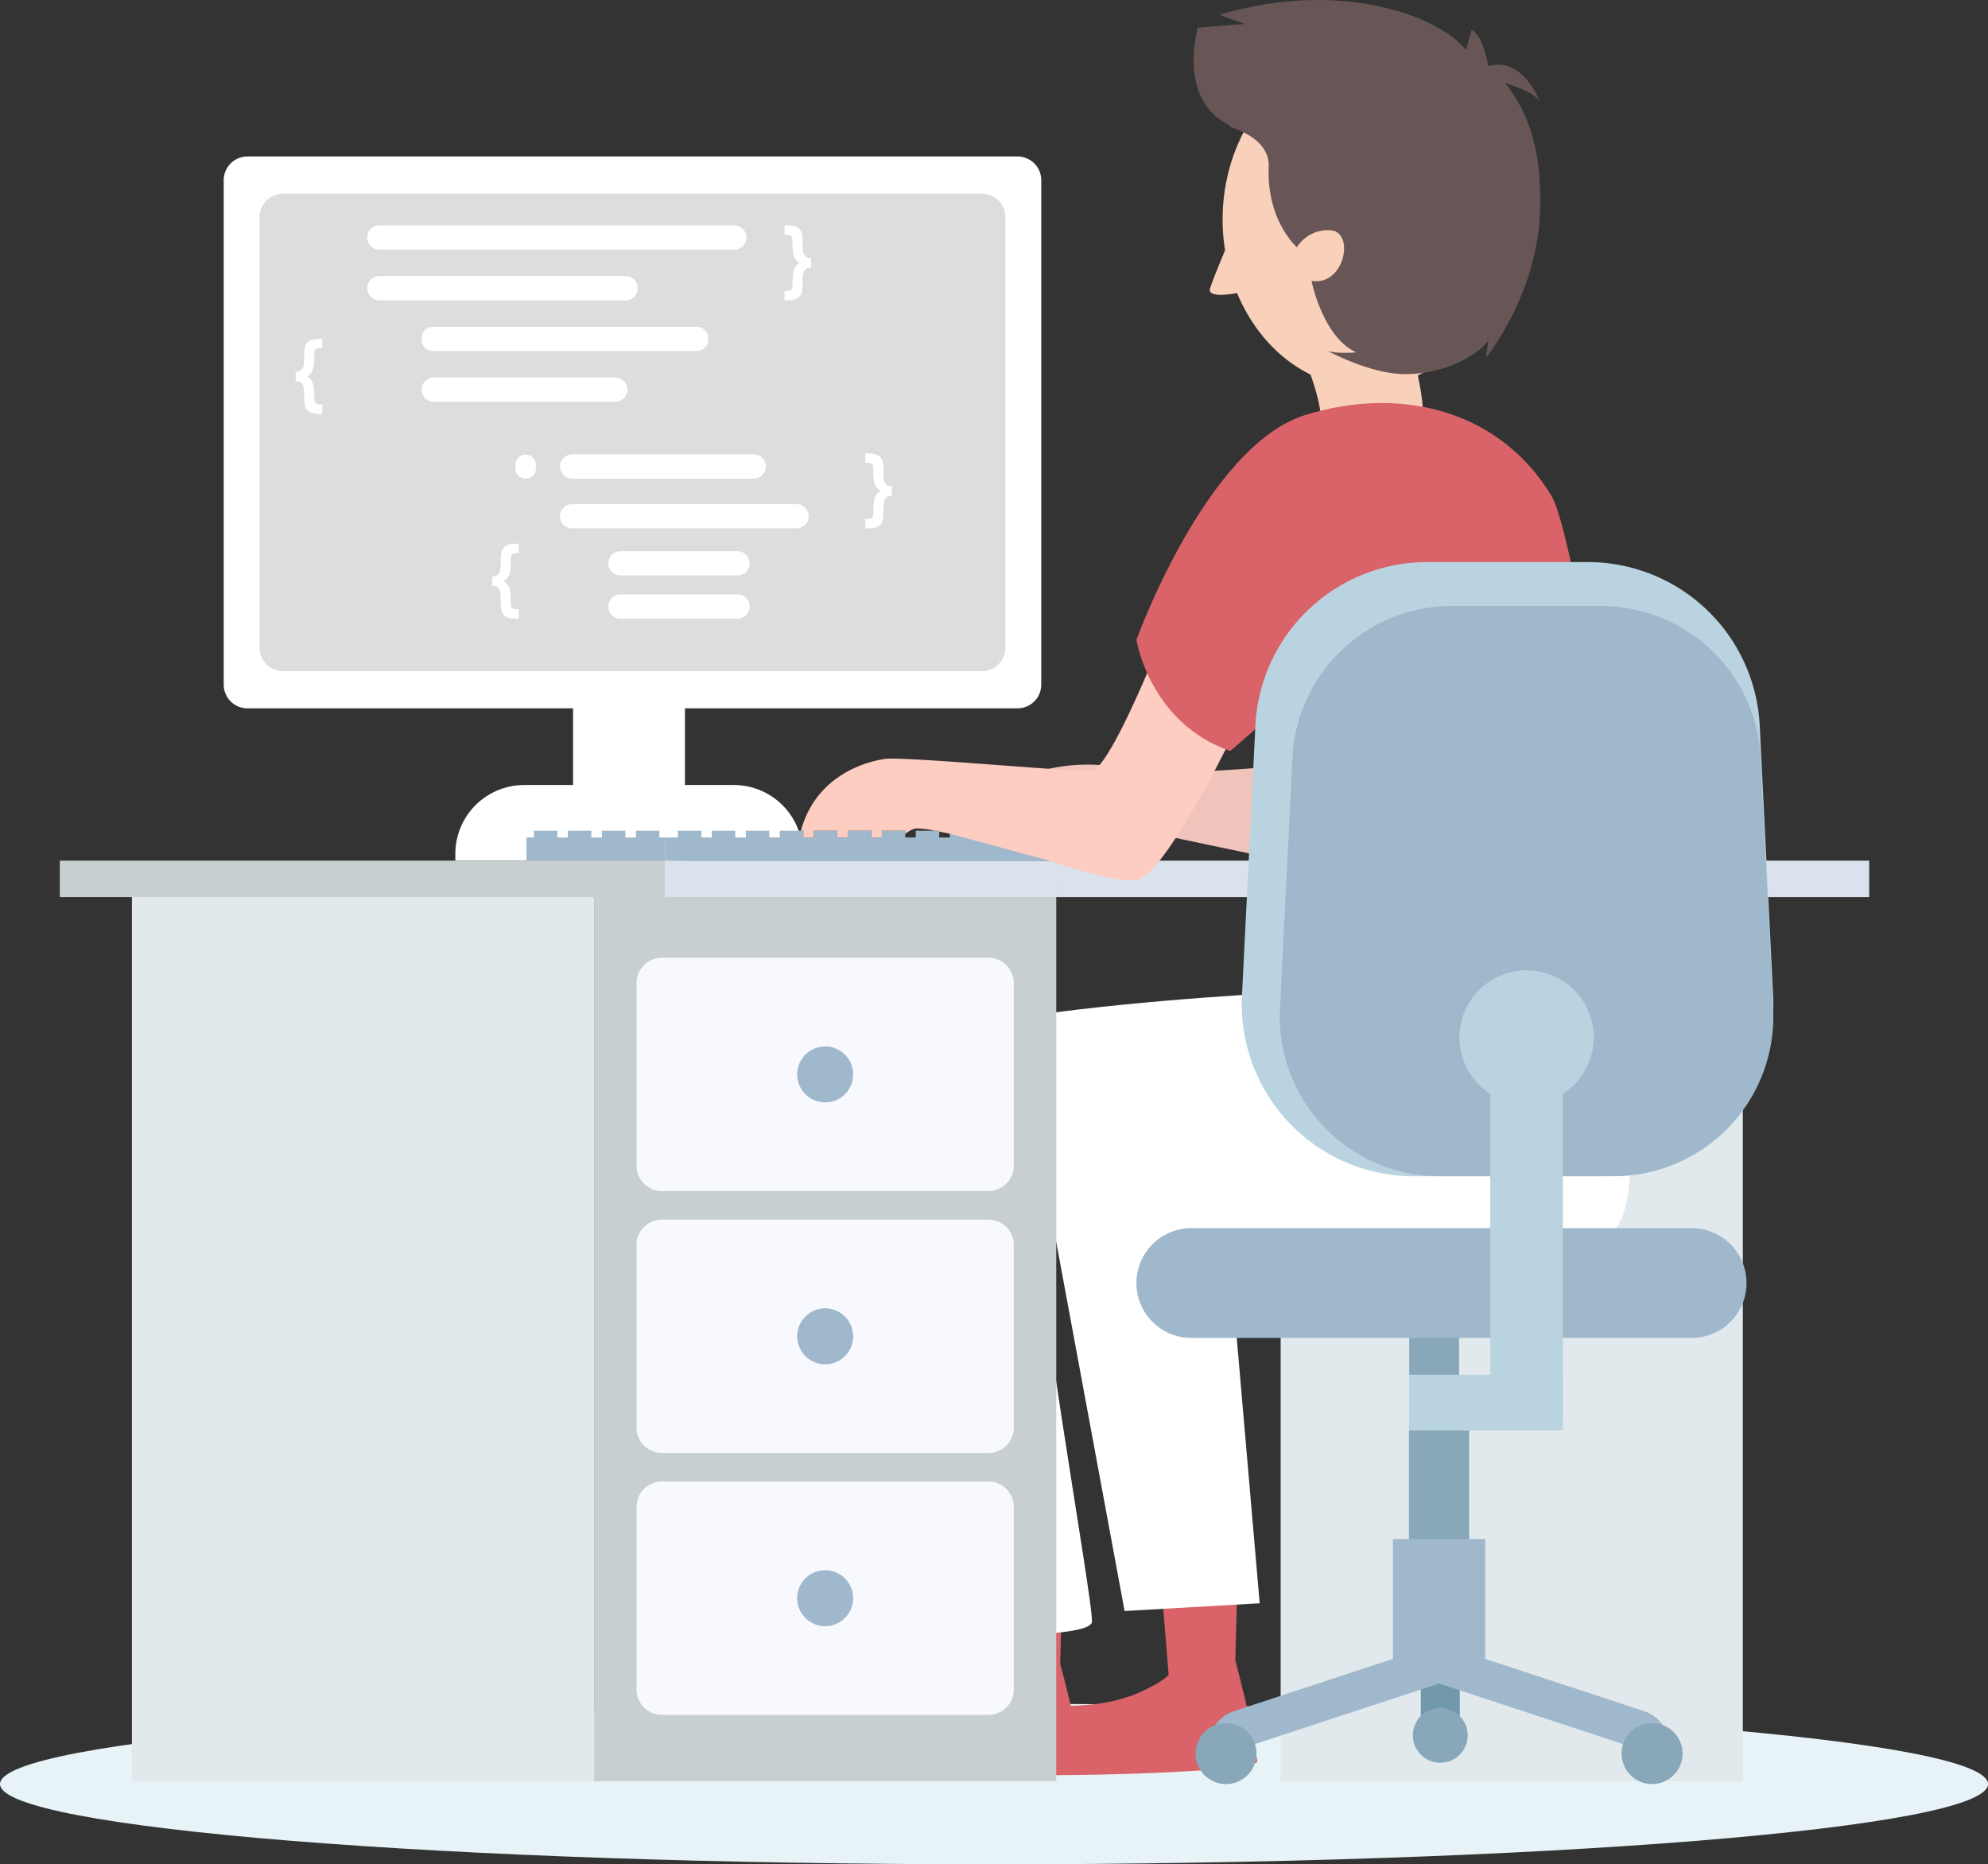 <svg id="Group_4397" data-name="Group 4397" xmlns="http://www.w3.org/2000/svg" xmlns:xlink="http://www.w3.org/1999/xlink" width="344.195" height="322.773" viewBox="0 0 344.195 322.773">
  <rect x="0" y="0" width="344.195" height="322.773" fill="#333333" stroke="none"/>
  <defs>
    <clipPath id="clip-path">
      <rect id="Rectangle_4261" data-name="Rectangle 4261" width="344.195" height="322.773" fill="none"/>
    </clipPath>
  </defs>
  <g id="Group_4396" data-name="Group 4396" clip-path="url(#clip-path)">
    <path id="Path_5769" data-name="Path 5769" d="M344.2,180c0,7.675-77.051,13.9-172.1,13.9S0,187.677,0,180s77.049-13.9,172.1-13.9,172.1,6.221,172.1,13.9" transform="translate(0 128.873)" fill="#e7f3f6"/>
    <rect id="Rectangle_4233" data-name="Rectangle 4233" width="80.016" height="156.22" transform="translate(221.729 152.16)" fill="#e2e9ed"/>
    <rect id="Rectangle_4234" data-name="Rectangle 4234" width="208.522" height="6.304" transform="translate(115.102 149.008)" fill="#dae2ed"/>
    <rect id="Rectangle_4235" data-name="Rectangle 4235" width="19.375" height="39.033" transform="translate(99.217 100.273)" fill="#fff"/>
    <path id="Path_5770" data-name="Path 5770" d="M104.53,89.63H44.394V88.458A11.922,11.922,0,0,1,56.317,76.533H92.6A11.924,11.924,0,0,1,104.53,88.458Z" transform="translate(34.443 59.378)" fill="#fff"/>
    <path id="Path_5771" data-name="Path 5771" d="M159.248,110.8H25.921a4.111,4.111,0,0,1-4.111-4.109V19.365a4.112,4.112,0,0,1,4.111-4.111H159.248a4.111,4.111,0,0,1,4.109,4.111v87.327a4.109,4.109,0,0,1-4.109,4.109" transform="translate(16.921 11.835)" fill="#fff"/>
    <path id="Path_5772" data-name="Path 5772" d="M150.342,101.549H29.41A4.109,4.109,0,0,1,25.3,97.44V22.991A4.11,4.11,0,0,1,29.41,18.88H150.342a4.11,4.11,0,0,1,4.109,4.111V97.44a4.109,4.109,0,0,1-4.109,4.109" transform="translate(19.63 14.648)" fill="#ddd"/>
    <path id="Path_5773" data-name="Path 5773" d="M99.358,26.17H37.907a2.1,2.1,0,1,1,0-4.2H99.358a2.1,2.1,0,1,1,0,4.2" transform="translate(27.78 17.047)" fill="#fff"/>
    <path id="Path_5774" data-name="Path 5774" d="M80.528,31.113H37.906a2.1,2.1,0,1,1,0-4.2H80.528a2.1,2.1,0,1,1,0,4.2" transform="translate(27.779 20.882)" fill="#fff"/>
    <path id="Path_5775" data-name="Path 5775" d="M88.755,36.057H43.078a1.971,1.971,0,0,1-1.971-1.971V33.83a1.971,1.971,0,0,1,1.971-1.971H88.755a1.971,1.971,0,0,1,1.971,1.971v.256a1.971,1.971,0,0,1-1.971,1.971" transform="translate(31.893 24.718)" fill="#fff"/>
    <path id="Path_5776" data-name="Path 5776" d="M74.633,41H43.208a2.1,2.1,0,1,1,0-4.2H74.633a2.1,2.1,0,1,1,0,4.2" transform="translate(31.893 28.554)" fill="#fff"/>
    <path id="Path_5777" data-name="Path 5777" d="M81.1,29.264a2.026,2.026,0,0,0-.742.149,1.049,1.049,0,0,0-.428.407,1.993,1.993,0,0,0-.254.721,7.955,7.955,0,0,0-.053,1.121,9.735,9.735,0,0,1-.117,1.827,1.655,1.655,0,0,1-.437.833,2.18,2.18,0,0,1-.931.5,4.953,4.953,0,0,1-1.295.121h-.359v-1.62a3.01,3.01,0,0,0,.945-.091.655.655,0,0,0,.327-.263,1.2,1.2,0,0,0,.108-.582c0-.273.021-.8.057-1.573a4.135,4.135,0,0,1,.181-1.122,2.273,2.273,0,0,1,.4-.716,2.336,2.336,0,0,1,.632-.515,2.8,2.8,0,0,1-.73-.634,2.7,2.7,0,0,1-.432-1.135,19.736,19.736,0,0,1-.108-2.078,1.815,1.815,0,0,0-.091-.675.575.575,0,0,0-.3-.261,3.259,3.259,0,0,0-.982-.089V21.971h.359a5.2,5.2,0,0,1,1.4.144,1.809,1.809,0,0,1,.817.481,1.767,1.767,0,0,1,.449.836A7.587,7.587,0,0,1,79.622,25a7.9,7.9,0,0,0,.1,1.612,1.389,1.389,0,0,0,.451.771,1.665,1.665,0,0,0,.925.268Z" transform="translate(59.34 17.046)" fill="#fff"/>
    <path id="Path_5778" data-name="Path 5778" d="M28.826,38.716a1.69,1.69,0,0,0,.925-.266,1.417,1.417,0,0,0,.451-.774,7.974,7.974,0,0,0,.1-1.611,7.462,7.462,0,0,1,.117-1.563,1.76,1.76,0,0,1,.449-.836,1.812,1.812,0,0,1,.815-.481,5.225,5.225,0,0,1,1.4-.142h.357v1.612a3.179,3.179,0,0,0-.982.091.552.552,0,0,0-.3.259,1.811,1.811,0,0,0-.092.675,20.5,20.5,0,0,1-.107,2.078,2.691,2.691,0,0,1-.432,1.135,2.765,2.765,0,0,1-.73.632,2.373,2.373,0,0,1,.632.517,2.3,2.3,0,0,1,.394.714A4.15,4.15,0,0,1,32,41.879c.037.774.055,1.3.057,1.572a1.206,1.206,0,0,0,.108.584.663.663,0,0,0,.327.263,3.006,3.006,0,0,0,.947.092v1.618h-.357a4.96,4.96,0,0,1-1.3-.121,2.169,2.169,0,0,1-.931-.5,1.648,1.648,0,0,1-.437-.835,9.556,9.556,0,0,1-.117-1.827,8.211,8.211,0,0,0-.053-1.119A1.992,1.992,0,0,0,30,40.891a1.053,1.053,0,0,0-.428-.408,2.035,2.035,0,0,0-.742-.149Z" transform="translate(22.365 25.636)" fill="#fff"/>
    <path id="Path_5779" data-name="Path 5779" d="M88.126,48.5H56.7a2.1,2.1,0,1,1,0-4.2H88.126a2.1,2.1,0,1,1,0,4.2" transform="translate(42.362 34.369)" fill="#fff"/>
    <path id="Path_5780" data-name="Path 5780" d="M95.552,53.346H56.7a2.1,2.1,0,0,1,0-4.2H95.552a2.1,2.1,0,1,1,0,4.2" transform="translate(42.362 38.131)" fill="#fff"/>
    <path id="Path_5781" data-name="Path 5781" d="M81.677,57.935H61.4a2.1,2.1,0,0,1,0-4.2H81.677a2.1,2.1,0,1,1,0,4.2" transform="translate(46.012 41.692)" fill="#fff"/>
    <path id="Path_5782" data-name="Path 5782" d="M81.677,62.149H61.4a2.1,2.1,0,1,1,0-4.2H81.677a2.1,2.1,0,1,1,0,4.2" transform="translate(46.012 44.961)" fill="#fff"/>
    <path id="Path_5783" data-name="Path 5783" d="M52.027,48.5h0a1.777,1.777,0,0,1-1.778-1.778v-.645a1.778,1.778,0,0,1,3.555,0v.645A1.777,1.777,0,0,1,52.027,48.5" transform="translate(38.986 34.369)" fill="#fff"/>
    <path id="Path_5784" data-name="Path 5784" d="M88.978,51.5a2.021,2.021,0,0,0-.742.151,1.031,1.031,0,0,0-.428.408,1.927,1.927,0,0,0-.254.719A7.925,7.925,0,0,0,87.5,53.9a9.561,9.561,0,0,1-.119,1.829,1.649,1.649,0,0,1-.437.833,2.18,2.18,0,0,1-.929.5,5.058,5.058,0,0,1-1.3.121h-.359v-1.62a3.016,3.016,0,0,0,.947-.091.656.656,0,0,0,.327-.263,1.206,1.206,0,0,0,.108-.584c0-.273.02-.8.057-1.572a4.162,4.162,0,0,1,.181-1.124,2.264,2.264,0,0,1,.4-.714,2.346,2.346,0,0,1,.632-.517,2.84,2.84,0,0,1-.732-.632,2.709,2.709,0,0,1-.432-1.135,20.5,20.5,0,0,1-.107-2.078,1.815,1.815,0,0,0-.091-.675.565.565,0,0,0-.3-.259,3.174,3.174,0,0,0-.984-.092V44.211h.359a5.307,5.307,0,0,1,1.4.14,1.825,1.825,0,0,1,.817.481,1.755,1.755,0,0,1,.448.838,7.433,7.433,0,0,1,.119,1.563,7.732,7.732,0,0,0,.1,1.611,1.407,1.407,0,0,0,.451.774,1.681,1.681,0,0,0,.925.265Z" transform="translate(65.452 34.301)" fill="#fff"/>
    <path id="Path_5785" data-name="Path 5785" d="M47.985,58.687a1.654,1.654,0,0,0,.923-.266,1.392,1.392,0,0,0,.453-.772,7.884,7.884,0,0,0,.1-1.612,7.486,7.486,0,0,1,.117-1.563,1.775,1.775,0,0,1,.449-.836,1.809,1.809,0,0,1,.817-.481,5.214,5.214,0,0,1,1.4-.142H52.6v1.612a3.152,3.152,0,0,0-.982.092.555.555,0,0,0-.3.257,1.829,1.829,0,0,0-.091.675,20.261,20.261,0,0,1-.108,2.078,2.668,2.668,0,0,1-.433,1.135,2.759,2.759,0,0,1-.728.634,2.335,2.335,0,0,1,.632.515,2.245,2.245,0,0,1,.394.717,4.056,4.056,0,0,1,.183,1.121q.051,1.164.057,1.573a1.2,1.2,0,0,0,.108.582.658.658,0,0,0,.327.265,3.086,3.086,0,0,0,.945.089V65.98h-.359a4.936,4.936,0,0,1-1.295-.123,2.187,2.187,0,0,1-.932-.5,1.66,1.66,0,0,1-.435-.833,9.582,9.582,0,0,1-.117-1.827,7.952,7.952,0,0,0-.053-1.121,2,2,0,0,0-.254-.719,1.042,1.042,0,0,0-.428-.408,2.035,2.035,0,0,0-.742-.149Z" transform="translate(37.229 41.13)" fill="#fff"/>
    <rect id="Rectangle_4236" data-name="Rectangle 4236" width="70.112" height="4.042" transform="translate(115.212 144.995)" fill="#9fb8cb"/>
    <rect id="Rectangle_4237" data-name="Rectangle 4237" width="4.061" height="1.719" transform="translate(92.438 143.823)" fill="#9fb8cb"/>
    <rect id="Rectangle_4238" data-name="Rectangle 4238" width="4.061" height="1.719" transform="translate(98.324 143.823)" fill="#9fb8cb"/>
    <rect id="Rectangle_4239" data-name="Rectangle 4239" width="4.061" height="1.719" transform="translate(104.21 143.823)" fill="#9fb8cb"/>
    <rect id="Rectangle_4240" data-name="Rectangle 4240" width="4.061" height="1.719" transform="translate(110.096 143.823)" fill="#9fb8cb"/>
    <rect id="Rectangle_4241" data-name="Rectangle 4241" width="4.061" height="1.719" transform="translate(117.357 143.823)" fill="#9fb8cb"/>
    <rect id="Rectangle_4242" data-name="Rectangle 4242" width="4.061" height="1.719" transform="translate(123.242 143.823)" fill="#9fb8cb"/>
    <rect id="Rectangle_4243" data-name="Rectangle 4243" width="4.06" height="1.719" transform="translate(129.129 143.823)" fill="#9fb8cb"/>
    <rect id="Rectangle_4244" data-name="Rectangle 4244" width="4.068" height="1.719" transform="translate(135.009 143.824)" fill="#9fb8cb"/>
    <rect id="Rectangle_4245" data-name="Rectangle 4245" width="4.056" height="1.719" transform="translate(140.907 143.824)" fill="#9fb8cb"/>
    <rect id="Rectangle_4246" data-name="Rectangle 4246" width="4.056" height="1.719" transform="translate(146.79 143.824)" fill="#9fb8cb"/>
    <rect id="Rectangle_4247" data-name="Rectangle 4247" width="4.056" height="1.719" transform="translate(152.675 143.824)" fill="#9fb8cb"/>
    <rect id="Rectangle_4248" data-name="Rectangle 4248" width="4.056" height="1.719" transform="translate(158.559 143.824)" fill="#9fb8cb"/>
    <rect id="Rectangle_4249" data-name="Rectangle 4249" width="4.054" height="1.719" transform="translate(164.444 143.824)" fill="#9fb8cb"/>
    <rect id="Rectangle_4250" data-name="Rectangle 4250" width="4.068" height="1.719" transform="translate(170.327 143.824)" fill="#9fb8cb"/>
    <rect id="Rectangle_4251" data-name="Rectangle 4251" width="4.068" height="1.719" transform="translate(176.212 143.824)" fill="#9fb8cb"/>
    <rect id="Rectangle_4252" data-name="Rectangle 4252" width="24.059" height="4.04" transform="translate(91.149 144.996)" fill="#9fb8cb"/>
    <path id="Path_5786" data-name="Path 5786" d="M144.221,179.407c.281,2.28-49.39,3.177-49.514,1.708-.376-4.17,1.858-9.524,4.468-10.5a17.472,17.472,0,0,1,5.589-.744c4.608-.108,10.415.313,15.571-1.149a24.675,24.675,0,0,0,5.828-2.376l.027,0a11.6,11.6,0,0,0,4.028-3.326l10.144-1.256s3.074,11.175,3.861,17.641" transform="translate(73.446 125.506)" fill="#d96369"/>
    <path id="Path_5787" data-name="Path 5787" d="M113.176,153.93,114.5,170.2a5.767,5.767,0,0,0,11.513-.313l.433-15.844Z" transform="translate(87.808 119.427)" fill="#d96369"/>
    <path id="Path_5788" data-name="Path 5788" d="M127.152,179.723c.282,2.28-49.39,3.175-49.514,1.707-.376-4.168,1.859-9.524,4.47-10.5a17.362,17.362,0,0,1,5.587-.744c4.61-.108,10.414.313,15.571-1.151a24.69,24.69,0,0,0,5.83-2.376l.025,0a11.6,11.6,0,0,0,4.028-3.326l10.144-1.254s3.074,11.175,3.861,17.641" transform="translate(60.203 125.751)" fill="#d96369"/>
    <path id="Path_5789" data-name="Path 5789" d="M96.106,154.244l1.327,16.27a5.767,5.767,0,0,0,11.513-.313l.433-15.842Z" transform="translate(74.564 119.67)" fill="#d96369"/>
    <path id="Path_5790" data-name="Path 5790" d="M105.2,171.961c-1.559,1.01-19.412,2.863-20.2.435a27.56,27.56,0,0,0-1.719-4.211c4.61-.107,10.414.313,15.571-1.149a24.843,24.843,0,0,0,5.83-2.376l.025,0s2.049,6.313.494,7.3" transform="translate(64.615 127.751)" fill="#d96369"/>
    <path id="Path_5791" data-name="Path 5791" d="M100.372,107.02l16.462,88.867,23.388-1.341-7.37-85.235Z" transform="translate(77.874 83.031)" fill="#fff"/>
    <path id="Path_5792" data-name="Path 5792" d="M127.308,36.483s3.207,7.791,2.52,11c0,0,14.052,3.827,16.8,1.536s-1.224-15.285-1.224-15.285Z" transform="translate(98.772 26.171)" fill="#f9d1ba"/>
    <path id="Path_5793" data-name="Path 5793" d="M211.638,96.44s11.456,38.493,0,43.535-94.347-5.782-96.894-3.491,9.227,66.788,8.767,69.537-21.607,2.291-21.607,2.291-21.942-88.043-16.6-98.583S168.2,96.44,168.2,96.44Z" transform="translate(65.536 74.823)" fill="#fff"/>
    <path id="Path_5794" data-name="Path 5794" d="M99.227,77.386a31.034,31.034,0,0,1,18.247-1.833c10.311,2.062,36.893-1.515,36.893-1.515s-1.607,18.471-2.294,18.7-39.182-7.929-44.68-9.348a14.276,14.276,0,0,1-8.165-6" transform="translate(76.985 57.443)" fill="#f1c4bb"/>
    <path id="Path_5795" data-name="Path 5795" d="M153.353,77.947s-12.427,26-17.419,26.176c-3.944.137-10.392-1.882-14.736-3.381l-17.336-4.7-1.827-.359V95.53h-.771a15.64,15.64,0,0,0-3.3-.4,4.243,4.243,0,0,0-1.813.977V95.53H92.094V96.7H90.266V95.53H86.209V96.7H84.381V95.53H80.325V96.7H78.5V95.53h-.414C80.7,85.88,89.467,83.557,92.63,83.1c3.216-.465,32.541,2.284,35.744,2.062s12.152-22.917,12.152-22.917Z" transform="translate(60.581 48.294)" fill="#fdcdc1"/>
    <path id="Path_5796" data-name="Path 5796" d="M110.792,80.289s2.291,14.434,16.269,19.247l5.5-4.813s9.623,32.306-2.751,47.888c0,0,33.224,8.02,68.969,2.751,0,0-11.09-81.65-16.155-90.048-8.592-14.249-25.318-19.247-42.5-13.978s-29.33,38.953-29.33,38.953" transform="translate(85.958 30.483)" fill="#d96369"/>
    <rect id="Rectangle_4253" data-name="Rectangle 4253" width="8.629" height="18.737" transform="translate(243.989 230.076)" fill="#88a7b8"/>
    <path id="Path_5797" data-name="Path 5797" d="M141.045,176.064h1.7a2.528,2.528,0,0,0,2.529-2.525V160.627h-6.755v12.912a2.525,2.525,0,0,0,2.527,2.525" transform="translate(107.469 124.622)" fill="#7198ab"/>
    <path id="Path_5798" data-name="Path 5798" d="M118.117,185.481a6.544,6.544,0,0,1,4.175-8.265l30.591-10.062V153.418h10.192v13.876l30.168,9.922a6.544,6.544,0,0,1,4.173,8.265l-39.648-13.04h0Z" transform="translate(91.385 119.029)" fill="#9fb8cb"/>
    <path id="Path_5799" data-name="Path 5799" d="M127.112,173.265a5.276,5.276,0,1,0-5.276,5.276,5.276,5.276,0,0,0,5.276-5.276" transform="translate(90.433 130.334)" fill="#88a7b8"/>
    <path id="Path_5800" data-name="Path 5800" d="M158.1,173.265a5.275,5.275,0,1,1,5.276,5.276,5.276,5.276,0,0,1-5.276-5.276" transform="translate(122.66 130.334)" fill="#88a7b8"/>
    <path id="Path_5801" data-name="Path 5801" d="M137.747,171.255A4.746,4.746,0,1,1,142.494,176a4.745,4.745,0,0,1-4.747-4.745" transform="translate(106.871 129.187)" fill="#88a7b8"/>
    <rect id="Rectangle_4254" data-name="Rectangle 4254" width="10.426" height="27.337" transform="translate(243.938 247.644)" fill="#88a7b8"/>
    <rect id="Rectangle_4255" data-name="Rectangle 4255" width="15.986" height="20.845" transform="translate(241.159 266.454)" fill="#9fb8cb"/>
    <path id="Path_5802" data-name="Path 5802" d="M150.855,161.133h32.459a29.788,29.788,0,0,0,29.753-31.266l-2.321-46.76A29.791,29.791,0,0,0,180.993,54.8H153.18a29.786,29.786,0,0,0-29.753,28.311l-2.325,46.76a29.789,29.789,0,0,0,29.753,31.266" transform="translate(93.928 42.514)" fill="#b9d4e0"/>
    <path id="Path_5803" data-name="Path 5803" d="M139.93,105.572a12.519,12.519,0,1,1,12.52,12.52,12.517,12.517,0,0,1-12.52-12.52" transform="translate(108.565 72.196)" fill="#afbddf"/>
    <path id="Path_5804" data-name="Path 5804" d="M152.432,157.811H182.57a27.656,27.656,0,0,0,27.622-29.032l-2.156-43.412a27.657,27.657,0,0,0-27.623-26.288H154.588a27.66,27.66,0,0,0-27.625,26.288l-2.156,43.412a27.659,27.659,0,0,0,27.625,29.032" transform="translate(96.805 45.836)" fill="#9fb8cb"/>
    <path id="Path_5805" data-name="Path 5805" d="M142.287,106.225a11.624,11.624,0,1,1,11.625,11.623,11.625,11.625,0,0,1-11.625-11.623" transform="translate(110.393 73.395)" fill="#b9d4e0"/>
    <path id="Path_5806" data-name="Path 5806" d="M120.3,138.747h86.619a9.507,9.507,0,0,0,0-19.014H120.3a9.507,9.507,0,0,0,0,19.014" transform="translate(85.96 92.895)" fill="#9fb8cb"/>
    <rect id="Rectangle_4256" data-name="Rectangle 4256" width="12.568" height="67.076" transform="translate(258.02 177.768)" fill="#b9d4e0"/>
    <rect id="Rectangle_4257" data-name="Rectangle 4257" width="26.65" height="9.632" transform="translate(243.938 238.012)" fill="#b9d4e0"/>
    <rect id="Rectangle_4258" data-name="Rectangle 4258" width="80.018" height="156.22" transform="translate(102.857 152.16)" fill="#c7cfd1"/>
    <rect id="Rectangle_4259" data-name="Rectangle 4259" width="80.016" height="156.22" transform="translate(22.843 152.16)" fill="#e2e9ed"/>
    <rect id="Rectangle_4260" data-name="Rectangle 4260" width="104.747" height="6.304" transform="translate(10.355 149.008)" fill="#c7cfd1"/>
    <path id="Path_5807" data-name="Path 5807" d="M122.977,133.777H66.466a4.41,4.41,0,0,1-4.411-4.408V97.778a4.411,4.411,0,0,1,4.411-4.409h56.511a4.409,4.409,0,0,1,4.409,4.409v31.591a4.409,4.409,0,0,1-4.409,4.408" transform="translate(48.145 72.44)" fill="#f8f8ff"/>
    <path id="Path_5808" data-name="Path 5808" d="M87.41,106.862a4.844,4.844,0,1,0-4.845,4.845,4.842,4.842,0,0,0,4.845-4.845" transform="translate(60.301 79.151)" fill="#9fb8cb"/>
    <path id="Path_5809" data-name="Path 5809" d="M122.977,159.31H66.466a4.412,4.412,0,0,1-4.411-4.409V123.312a4.411,4.411,0,0,1,4.411-4.411h56.511a4.409,4.409,0,0,1,4.409,4.411V154.9a4.41,4.41,0,0,1-4.409,4.409" transform="translate(48.145 92.249)" fill="#f8f8ff"/>
    <path id="Path_5810" data-name="Path 5810" d="M87.41,132.4a4.844,4.844,0,1,0-4.845,4.843A4.845,4.845,0,0,0,87.41,132.4" transform="translate(60.301 98.96)" fill="#9fb8cb"/>
    <path id="Path_5811" data-name="Path 5811" d="M122.977,184.843H66.466a4.412,4.412,0,0,1-4.411-4.409V148.845a4.412,4.412,0,0,1,4.411-4.411h56.511a4.411,4.411,0,0,1,4.409,4.411v31.589a4.41,4.41,0,0,1-4.409,4.409" transform="translate(48.145 112.059)" fill="#f8f8ff"/>
    <path id="Path_5812" data-name="Path 5812" d="M87.41,157.927a4.844,4.844,0,1,0-4.845,4.846,4.843,4.843,0,0,0,4.845-4.846" transform="translate(60.301 118.77)" fill="#9fb8cb"/>
    <path id="Path_5813" data-name="Path 5813" d="M132.589,90.212H64.816v-6.3l67.774,1.177Z" transform="translate(50.287 65.1)" fill="#dae2ed"/>
    <path id="Path_5814" data-name="Path 5814" d="M144.836,5.1c-13.624,0-24.67,12.985-24.67,29a33.945,33.945,0,0,0,.43,5.287c-.957,2.286-2.12,5.123-2.593,6.544-.481,1.442,2.2,1.282,4.676.854,4,9.648,12.41,16.313,22.157,16.313,13.624,0,24.67-12.981,24.67-29s-11.046-29-24.67-29" transform="translate(91.509 3.958)" fill="#f9d1ba"/>
    <path id="Path_5815" data-name="Path 5815" d="M173,25.111a9.894,9.894,0,0,1-5.409-2.955c-6.134-6.228-13.161-11.365-21.427-14.4a12.484,12.484,0,0,1-5.019-3.351,26.377,26.377,0,0,0-6.759,2.033c-6,2.763-8.6,7.048-13.351,11.1-.4.341-.8.645-1.2.932,3.9,1.287,6.993,3.443,6.851,7.045-.366,9.316,4.889,13.873,4.889,13.873a6.285,6.285,0,0,1,6.034-2.912c3.99.565,2.119,9.689-3.514,8.725,0,0,1.968,9.824,7.766,12.39,0,0-3.912.311-5.116-.35,0,0,7.363,4.118,13.617,4.113s12.081-2.813,14.37-5.837c0,0-.142.812-.421,2.98,0,0,10.977-13.4,9.163-30.282-.112-1.044-.277-2.08-.471-3.111" transform="translate(92.972 3.42)" fill="#685656"/>
    <path id="Path_5816" data-name="Path 5816" d="M170.3,14.395s5.438,1.513,6.057,3.394c0,0-2.733-8.018-8.961-6.361,0,0-.867-5.3-2.888-6.244l-1,3.491c-3.569-5.031-20.421-12.71-42.668-6.128,0,0,1.755.662,4.431,1.6-4.788.325-8.226.657-8.226.657-.987,4.326-2.866,17.185,11.451,18.357,7.672.63,22.711-1.27,30.859,0s10.122,17.055,10.122,17.055c2.468-4.072,6.54-.17,6.54-.17,1.341-12.447-1.44-20.433-5.72-25.652Z" transform="translate(90.291 0)" fill="#685656"/>
  </g>
</svg>
